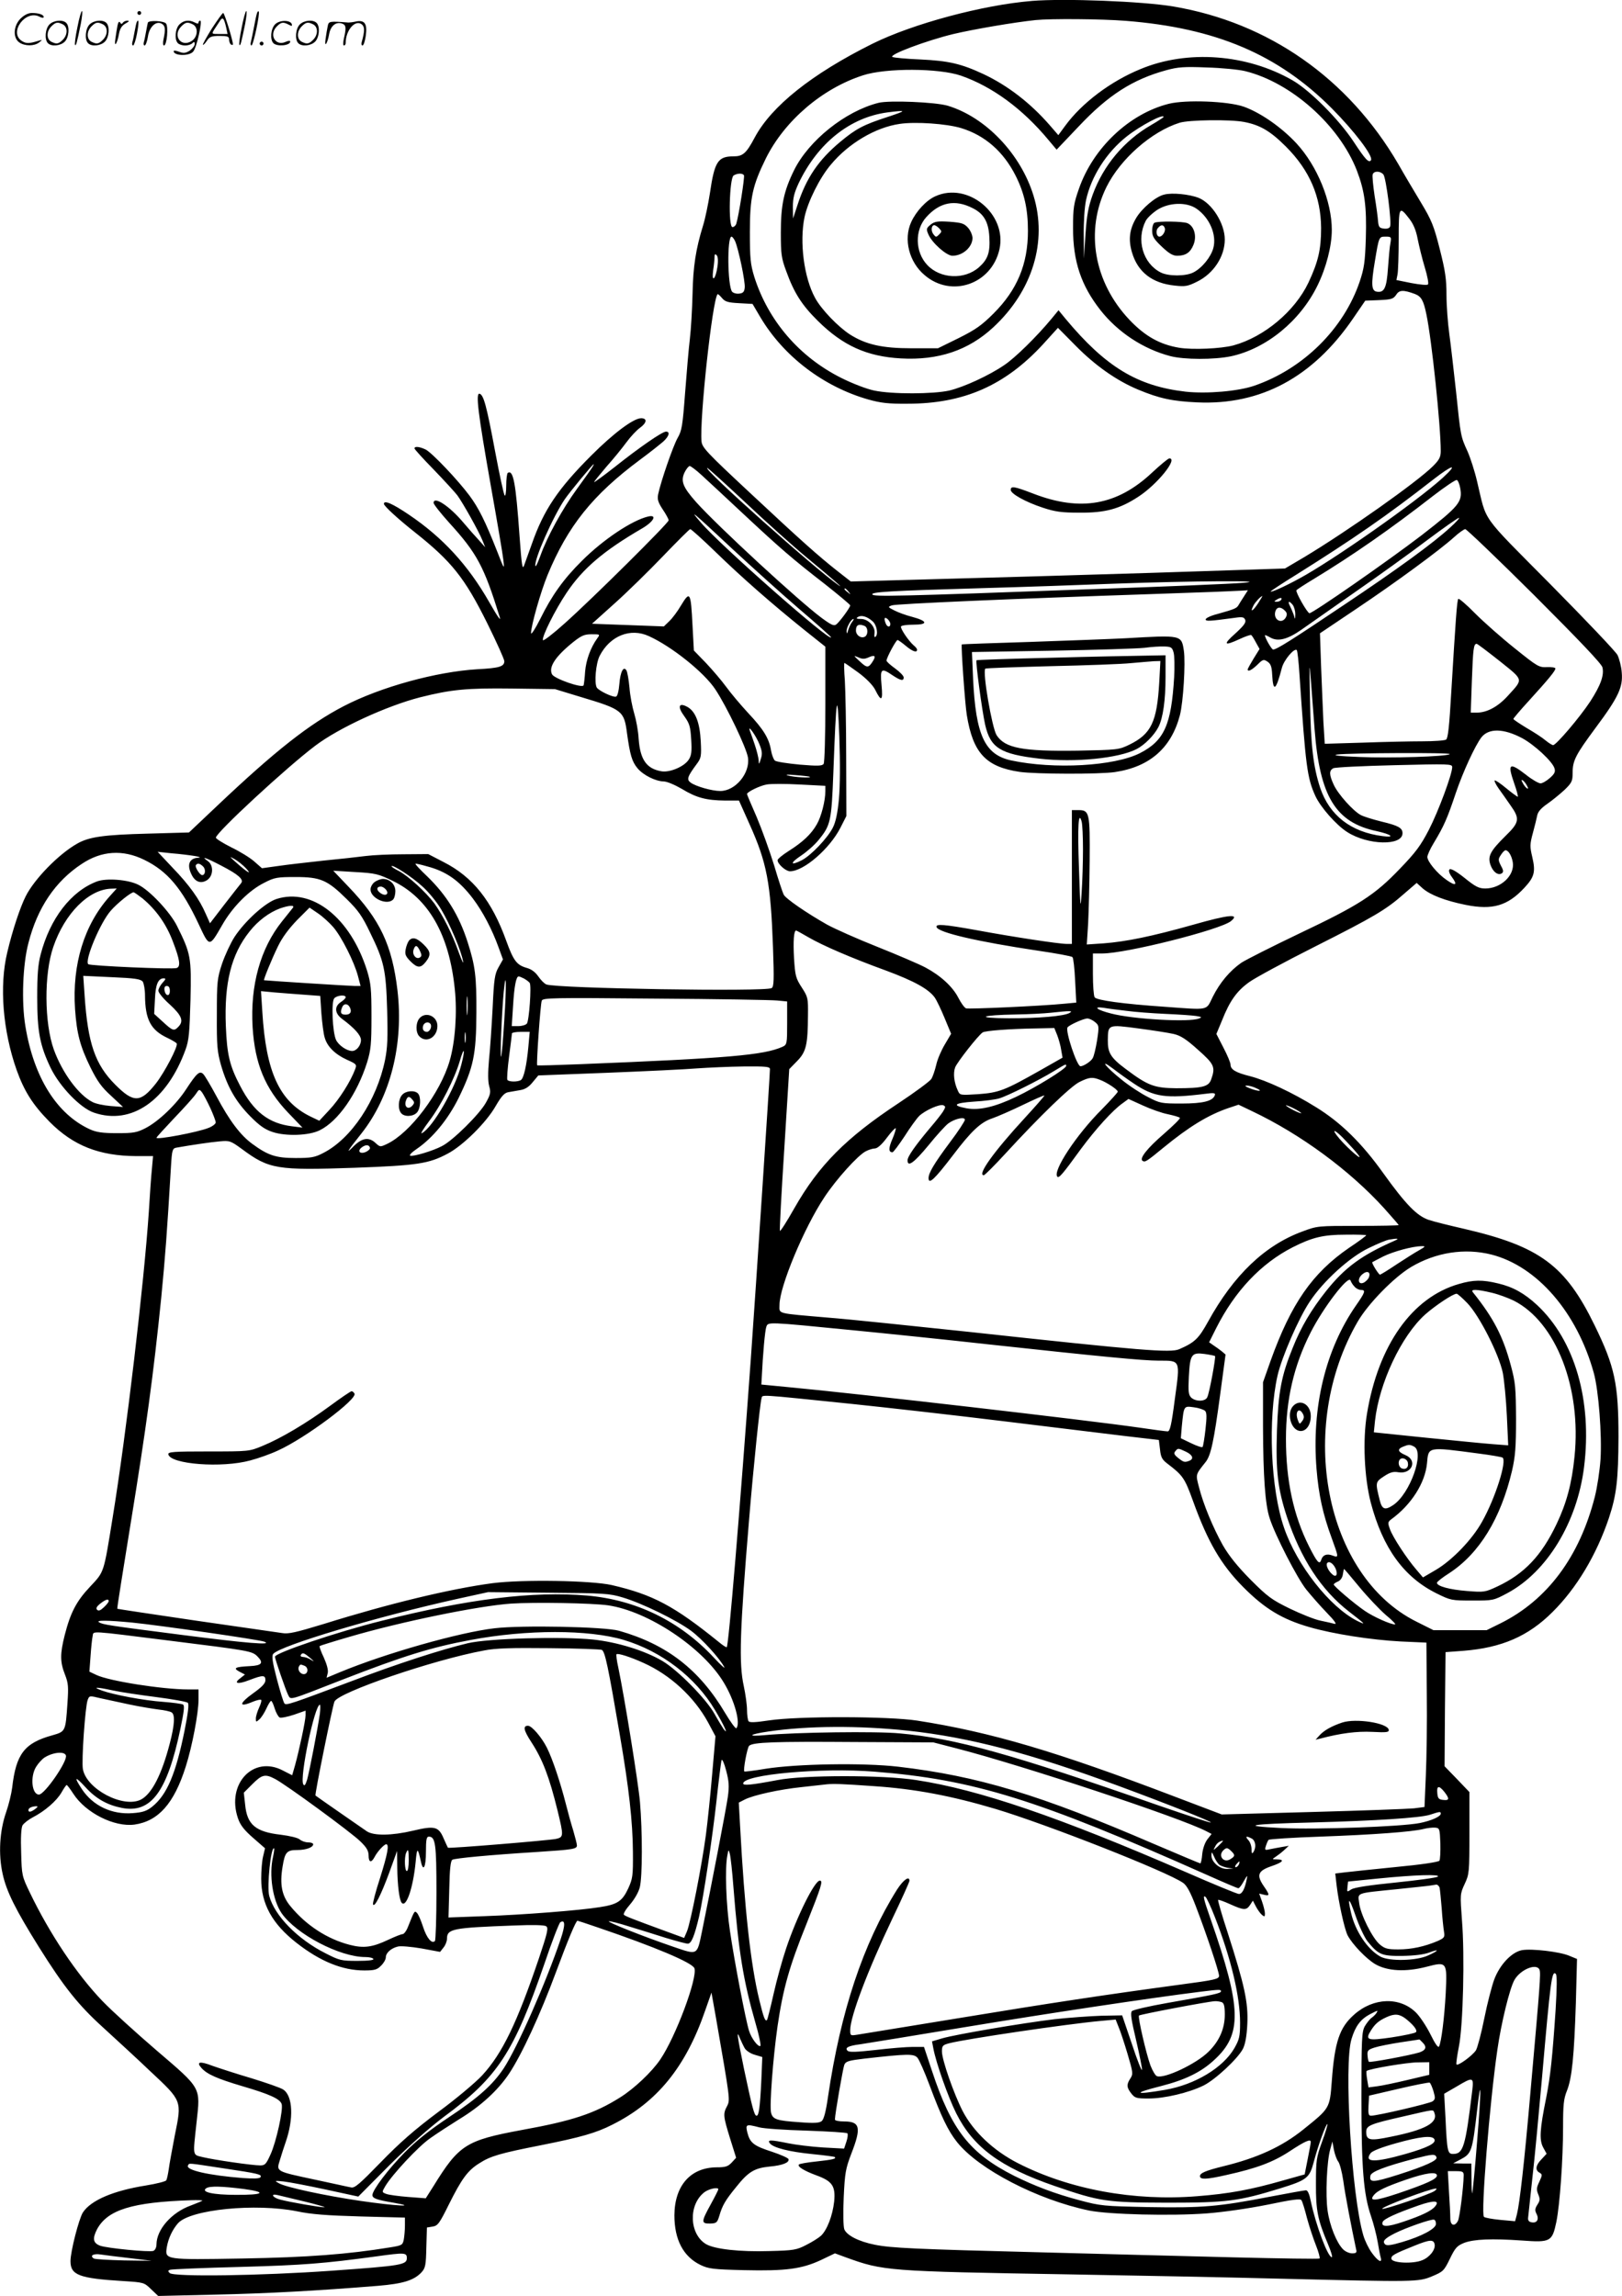 <svg version="1.0" xmlns="http://www.w3.org/2000/svg"
  viewBox="0 0 848.719 1201.11"
 preserveAspectRatio="xMidYMid meet">
<g transform="translate(-0.126,1200.797) scale(0.1,-0.1)"
fill="#000000" stroke="none">
<path d="M5400 12003 c-256 -21 -622 -119 -834 -224 -317 -158 -528 -326 -616
-491 -44 -83 -62 -98 -111 -98 -81 0 -99 -27 -123 -192 -9 -58 -25 -135 -36
-170 -38 -123 -52 -213 -55 -358 -2 -80 -8 -185 -14 -235 -6 -49 -17 -177 -25
-283 -13 -172 -17 -197 -39 -235 -23 -40 -87 -224 -102 -295 -5 -26 -1 -41 24
-79 17 -25 31 -51 31 -57 0 -14 -398 -409 -545 -540 -60 -54 -111 -93 -113
-87 -6 18 63 157 124 248 85 127 193 219 394 336 62 36 82 74 33 63 -85 -20
-236 -121 -347 -232 -96 -95 -158 -182 -218 -304 -26 -52 -48 -85 -48 -74 0
39 50 215 86 303 106 257 237 420 483 603 53 39 108 83 124 97 29 27 36 51 13
51 -20 0 -141 -84 -268 -185 -60 -47 -108 -82 -108 -79 0 3 29 39 64 80 36 40
83 98 105 128 22 30 54 64 71 76 36 26 39 50 6 50 -40 0 -145 -79 -261 -195
-174 -174 -249 -285 -311 -463 -19 -53 -37 -103 -40 -111 -9 -27 -13 -3 -24
149 -20 285 -33 352 -62 334 -4 -3 -8 -33 -8 -67 0 -34 -4 -57 -8 -51 -5 5
-27 108 -50 230 -45 241 -60 295 -81 302 -22 7 -9 -99 58 -479 33 -185 63
-361 66 -390 6 -53 5 -52 -33 46 -62 157 -96 225 -144 290 -61 82 -195 223
-229 241 -31 15 -59 19 -59 6 0 -4 45 -54 100 -110 54 -56 110 -117 124 -135
28 -38 112 -187 132 -237 l14 -35 -32 36 c-18 19 -55 61 -82 93 -73 87 -156
141 -156 103 0 -7 36 -53 81 -103 146 -160 183 -230 264 -491 10 -30 -7 -7
-55 77 -110 192 -242 336 -420 456 -86 58 -130 77 -130 56 0 -11 74 -79 160
-147 193 -153 262 -238 381 -478 49 -99 89 -188 89 -198 0 -28 -26 -36 -140
-42 -217 -13 -507 -93 -700 -193 -181 -94 -359 -234 -663 -522 l-147 -139
-213 -6 c-234 -6 -311 -17 -373 -53 -97 -55 -223 -185 -268 -274 -29 -57 -70
-180 -97 -295 -42 -175 -23 -410 49 -614 40 -112 85 -183 173 -272 124 -125
260 -178 453 -179 l88 0 -6 -67 c-4 -38 -11 -138 -16 -223 -25 -372 -117
-1158 -190 -1605 -47 -290 -43 -278 -117 -357 -72 -76 -103 -136 -133 -253
-25 -99 -25 -141 1 -207 18 -46 19 -64 13 -152 -10 -147 -10 -146 -79 -166
-146 -40 -190 -98 -210 -273 -4 -32 -18 -90 -32 -130 -34 -98 -41 -219 -18
-322 20 -92 67 -186 190 -383 131 -209 206 -303 335 -420 63 -58 175 -160 247
-229 168 -157 166 -153 129 -335 -14 -73 -29 -154 -32 -179 -4 -26 -9 -51 -13
-57 -3 -6 -51 -18 -106 -27 -170 -27 -288 -77 -330 -141 -21 -33 -65 -204 -65
-255 0 -73 46 -90 275 -104 109 -7 110 -7 147 -43 l37 -35 298 7 c273 6 531
20 852 46 132 11 189 29 228 71 20 22 23 37 25 129 l3 105 30 5 c27 4 36 17
85 116 67 134 98 177 159 215 59 38 107 52 325 95 206 41 287 64 371 107 234
117 384 301 486 597 l33 94 23 -129 c75 -432 75 -432 59 -464 -22 -41 -21 -52
15 -169 l32 -102 -23 -25 c-20 -21 -33 -25 -79 -25 -136 -1 -220 -95 -221
-251 0 -127 46 -216 137 -260 42 -20 65 -23 227 -27 219 -5 302 6 403 53 l73
35 57 -21 c196 -71 215 -73 1163 -89 355 -6 861 -16 1125 -23 694 -17 708 -17
780 13 57 24 62 28 93 92 28 58 38 68 75 83 51 19 143 23 302 12 150 -11 158
-6 180 98 18 90 35 323 35 497 0 114 3 146 20 188 27 67 38 185 47 462 l6 228
-39 16 c-50 22 -198 39 -249 30 -54 -10 -116 -76 -145 -153 -12 -32 -36 -123
-52 -203 -16 -80 -36 -155 -44 -168 -19 -29 -98 -86 -102 -73 -2 5 4 47 13 93
22 109 31 478 16 660 -10 136 -10 138 14 190 24 51 25 61 25 267 l0 214 -65
68 -65 67 2 299 3 298 94 7 c200 16 339 76 466 203 126 125 230 299 295 492
40 121 49 200 50 423 0 278 -19 368 -125 585 -153 314 -287 413 -685 505 -74
17 -156 37 -182 46 -62 20 -122 82 -239 245 -112 157 -222 265 -352 345 -122
76 -259 140 -345 162 -76 19 -102 35 -102 61 0 9 -16 48 -37 88 l-37 72 30 72
c40 101 77 153 143 200 31 22 184 105 341 184 311 157 373 193 469 278 l65 56
32 -29 c40 -34 116 -64 225 -86 140 -28 219 -5 307 90 52 56 59 83 41 160 -13
55 -13 67 3 126 10 36 20 78 23 93 4 19 21 38 53 60 26 18 66 51 90 73 38 37
42 46 42 88 0 65 15 94 120 236 120 161 144 213 137 290 -2 31 -13 72 -22 91
-10 19 -168 185 -351 370 -373 377 -331 319 -384 539 -12 52 -35 123 -50 157
-36 78 -36 81 -60 313 -12 107 -27 242 -35 299 -8 58 -15 150 -15 205 0 83 -6
126 -35 240 -31 123 -43 152 -99 245 -35 58 -89 149 -119 202 -261 447 -678
739 -1177 823 -160 27 -568 43 -740 29z m491 -104 c472 -37 798 -176 1079
-458 118 -119 218 -250 205 -271 -11 -17 -30 4 -93 100 -76 114 -227 266 -318
318 -238 137 -549 161 -794 59 -157 -64 -308 -178 -395 -297 l-36 -49 -45 52
c-101 116 -219 207 -346 267 -118 55 -183 70 -333 77 -71 3 -136 9 -144 13
-21 11 175 85 319 120 106 25 316 61 430 73 80 8 345 6 471 -4z m625 -263
c241 -59 493 -283 585 -520 41 -107 52 -188 47 -355 -4 -125 -9 -157 -32 -226
-84 -248 -296 -457 -552 -545 -84 -29 -248 -43 -359 -31 -252 29 -418 129
-628 381 l-37 45 -37 -45 c-78 -94 -190 -204 -247 -242 -79 -54 -209 -114
-287 -133 -84 -19 -301 -20 -394 0 -39 8 -114 37 -170 65 -221 110 -384 300
-457 530 -20 66 -23 95 -23 235 0 180 14 242 83 383 98 198 295 367 509 436
120 39 397 38 513 -2 163 -57 321 -172 458 -337 l42 -50 115 121 c155 165 284
247 460 295 59 16 92 19 210 14 77 -2 168 -11 201 -19z m724 -541 c14 -17 44
-250 35 -272 -3 -9 -16 -13 -32 -11 -24 3 -28 8 -31 38 -1 19 -9 79 -18 133
-8 54 -13 105 -10 113 7 19 40 18 56 -1z m-3346 -4 c5 -8 -27 -211 -40 -253
-3 -10 -12 -18 -20 -18 -23 0 -16 256 6 270 19 12 47 13 54 1z m3482 -228 c21
-27 35 -61 43 -104 7 -35 23 -102 37 -148 14 -46 22 -87 17 -91 -4 -5 -43 -1
-86 7 l-79 16 6 30 c3 16 6 99 6 184 0 171 2 176 56 106z m-3529 -115 c18 -39
55 -216 51 -245 -2 -22 -9 -29 -29 -31 -14 -2 -31 3 -37 10 -24 30 -27 288 -3
288 4 0 12 -10 18 -22z m3430 -10 c-4 -18 -9 -77 -13 -131 -7 -105 -19 -131
-58 -125 -29 4 -31 38 -11 157 22 132 21 131 57 131 29 0 30 -2 25 -32z
m-3522 -127 c-4 -28 -12 -54 -18 -58 -7 -4 -8 9 -4 42 4 26 7 57 7 68 0 15 3
18 11 10 7 -7 9 -29 4 -62z m3650 -141 c33 -13 45 -33 60 -107 28 -133 75
-582 75 -715 0 -31 -8 -46 -40 -78 -84 -84 -447 -340 -675 -477 l-100 -59
-705 -23 c-388 -12 -899 -27 -1136 -33 l-431 -12 -69 54 c-99 78 -187 156
-463 414 -223 208 -246 233 -249 265 -11 115 57 742 84 770 2 2 12 -7 23 -20
16 -19 30 -24 89 -27 l71 -4 40 -68 c122 -206 331 -365 566 -432 65 -18 104
-23 205 -22 294 0 510 95 709 311 l78 86 94 -95 c103 -104 213 -181 325 -228
113 -47 180 -61 310 -67 332 -15 604 131 814 437 l65 95 73 3 c64 3 74 6 89
28 16 26 38 26 98 4z m-4305 -907 c-6 -10 -42 -61 -80 -113 -75 -103 -155
-248 -191 -349 -13 -35 -24 -60 -26 -54 -10 28 92 259 154 350 27 39 145 182
151 183 1 0 -2 -8 -8 -17z m573 -41 c29 -26 124 -115 212 -197 198 -185 265
-243 433 -373 72 -57 132 -107 132 -111 0 -11 -53 -83 -72 -99 -13 -10 -25 -5
-77 33 -120 89 -542 478 -657 606 -70 79 -82 110 -61 155 9 19 22 34 27 34 6
0 35 -22 63 -48z m3877 -14 c-139 -126 -575 -432 -751 -527 -79 -43 -149 -74
-149 -67 0 2 60 42 133 87 300 188 478 311 716 497 104 81 136 88 51 10z
m-3648 -129 c106 -100 253 -232 327 -293 133 -110 191 -161 161 -140 -123 85
-714 612 -688 614 4 0 94 -82 200 -181z m3740 75 c13 -71 -6 -94 -202 -246
-175 -134 -569 -408 -587 -408 -11 1 -74 111 -68 120 2 4 44 31 92 60 204 124
401 261 622 433 62 48 119 86 125 84 6 -2 14 -21 18 -43z m-3805 -321 c96 -89
250 -228 343 -308 94 -80 170 -148 170 -151 0 -29 -583 484 -682 601 -65 75
-47 60 169 -142z m3753 116 c-89 -82 -277 -219 -560 -408 -271 -182 -349 -231
-367 -231 -8 0 -43 61 -43 75 0 2 13 -3 28 -12 40 -23 90 -10 162 40 33 23
158 111 278 195 121 84 291 206 378 272 88 66 164 119 169 119 6 0 -15 -23
-45 -50z m-3842 -131 c136 -132 291 -268 464 -407 l108 -86 0 -300 c0 -165 -4
-306 -9 -313 -7 -11 -30 -12 -125 -4 -64 6 -123 15 -130 21 -7 6 -16 30 -20
52 -10 63 -39 111 -119 196 -40 43 -92 105 -116 138 -24 33 -72 89 -106 125
l-63 65 -7 129 c-9 180 -13 185 -62 104 -17 -29 -44 -65 -60 -80 l-28 -27
-188 7 -188 7 119 107 c65 58 179 170 253 247 74 77 138 141 142 141 5 0 66
-55 135 -122z m4282 -225 c239 -239 351 -357 356 -376 10 -41 -9 -94 -64 -179
-54 -82 -178 -228 -194 -228 -5 0 -23 11 -40 25 -16 14 -61 43 -99 65 -38 23
-69 44 -69 47 0 3 37 47 83 97 102 112 137 155 137 167 0 5 -20 8 -44 7 -42
-2 -50 3 -167 97 -68 54 -162 137 -208 183 -45 46 -86 81 -89 77 -7 -6 -14
-109 -37 -489 -10 -175 -17 -241 -27 -247 -7 -5 -62 -9 -123 -9 -60 0 -201 -3
-311 -7 l-201 -6 -7 114 c-3 63 -8 193 -12 289 l-6 175 192 129 c206 138 436
307 510 374 25 23 51 41 58 42 7 0 170 -156 362 -347z m-1525 66 c-55 -5 -410
-20 -790 -33 -1028 -38 -1141 -40 -1149 -28 -8 13 86 19 569 33 215 6 534 17
710 24 381 14 822 17 660 4z m-2064 -46 c13 -16 12 -17 -3 -4 -10 7 -18 15
-18 17 0 8 8 3 21 -13z m2072 -21 c-10 -15 -23 -36 -29 -46 -11 -20 -16 -23
-116 -51 -32 -8 -58 -21 -58 -27 0 -11 18 -10 152 8 40 6 49 4 55 -11 5 -14
-8 -31 -53 -72 -65 -58 -58 -66 24 -28 30 14 57 23 60 21 4 -2 15 -20 25 -39
l19 -34 -31 -50 c-17 -28 -31 -53 -31 -57 0 -14 21 -4 51 25 28 28 33 29 52
16 17 -11 23 -26 25 -68 5 -95 20 -84 51 36 11 41 65 105 78 92 3 -4 10 -62
14 -130 32 -476 40 -539 83 -633 27 -59 110 -153 167 -189 108 -69 289 -73
289 -6 0 28 -22 40 -110 61 -44 11 -93 26 -108 34 -40 21 -120 110 -142 159
-24 52 -25 74 -2 86 9 5 153 12 320 16 284 7 302 7 302 -10 0 -37 -72 -231
-122 -328 -43 -83 -69 -118 -152 -204 -132 -138 -213 -190 -527 -339 -142 -68
-279 -137 -303 -153 -60 -42 -112 -104 -149 -178 -36 -73 -15 -69 -249 -52
-220 15 -359 34 -369 50 -5 8 -9 62 -9 122 l0 107 49 0 c126 0 616 124 673
169 49 40 -9 35 -195 -18 -220 -62 -353 -89 -470 -98 l-89 -6 7 109 c3 60 7
208 8 329 2 250 -1 265 -58 265 l-35 0 0 -350 0 -350 -27 0 c-41 0 -283 37
-467 71 -177 32 -220 35 -214 17 10 -29 215 -76 528 -123 96 -14 178 -29 183
-34 5 -5 11 -60 14 -123 l6 -115 -64 -6 c-121 -12 -499 -29 -513 -24 -9 4 -26
28 -40 55 -30 59 -94 117 -173 159 -32 17 -144 65 -249 107 -106 42 -225 95
-265 117 -106 60 -217 136 -227 157 -5 9 -28 78 -50 153 -23 74 -64 188 -91
252 -28 64 -51 118 -51 121 0 11 68 44 103 50 21 4 98 4 172 0 l135 -7 0 -28
c0 -50 -21 -133 -45 -174 -29 -51 -74 -93 -147 -139 -32 -20 -58 -42 -58 -48
0 -20 43 -58 65 -58 72 0 208 118 264 228 l31 61 -1 308 c0 169 -4 350 -7 401
-4 50 -5 92 -2 92 3 -1 35 -23 72 -50 42 -31 75 -65 88 -89 33 -67 42 -61 34
23 -8 87 -2 92 58 51 42 -28 58 -31 58 -11 0 8 -20 29 -45 47 -25 18 -45 36
-45 41 0 15 50 108 58 108 4 -1 23 -14 42 -30 34 -29 60 -39 60 -21 0 5 -8 15
-17 22 -27 23 -73 91 -67 100 3 5 32 9 65 9 78 0 75 19 -7 41 -32 8 -75 24
-94 34 -33 17 -34 18 -12 26 21 8 637 35 1357 59 300 10 393 14 473 18 l33 2
-18 -28z m70 -42 c-28 -42 -43 -48 -22 -8 10 18 36 46 46 48 1 0 -10 -18 -24
-40z m122 20 c-3 -5 -14 -10 -23 -10 -15 0 -15 2 -2 10 20 13 33 13 25 0z m61
-27 c7 -10 13 -31 13 -48 -1 -30 -1 -30 -8 -4 -5 14 -14 35 -20 47 -14 26 -4
29 15 5z m-42 -29 c12 -12 13 -20 6 -35 -22 -40 -69 -12 -55 32 8 23 28 24 49
3z m-2156 -57 c22 -20 30 -71 13 -81 -4 -3 -6 5 -4 17 7 35 -32 77 -70 77 -24
0 -28 3 -17 10 19 12 49 3 78 -23z m92 -13 c0 -19 -16 -18 -24 2 -11 27 -7 37
9 24 8 -7 15 -19 15 -26z m-199 12 c-7 -8 -16 -27 -21 -43 -6 -21 -8 -23 -9
-8 -1 20 24 65 36 65 3 0 0 -6 -6 -14z m63 -22 c21 -8 21 -50 0 -58 -20 -8
-44 10 -44 34 0 28 14 36 44 24z m-1127 -54 c119 -54 288 -189 347 -278 60
-90 163 -306 171 -357 12 -81 -65 -175 -145 -175 -43 0 -128 24 -155 44 -22
16 -17 31 31 96 24 32 26 41 22 120 -5 97 -27 156 -70 180 -46 25 -53 1 -16
-49 27 -38 32 -53 36 -122 4 -63 1 -84 -13 -105 -23 -36 -98 -68 -142 -61 -78
13 -112 60 -120 170 -2 40 -13 99 -23 132 -10 33 -22 94 -25 136 -4 42 -11 82
-16 90 -15 25 -32 -7 -37 -72 -3 -36 -10 -63 -17 -65 -15 -6 -90 30 -101 47
-14 24 -5 127 15 166 54 105 161 148 258 103z m-271 -12 c-34 -47 -58 -113
-63 -172 -2 -33 -6 -66 -8 -73 -6 -17 -152 34 -165 57 -20 38 18 95 113 171
41 32 56 39 94 39 45 0 45 0 29 -22z m4722 -118 c127 -102 125 -92 45 -180
-52 -58 -109 -89 -162 -90 l-34 0 6 170 c6 163 9 190 25 190 4 0 58 -41 120
-90z m-3302 19 c34 15 41 8 20 -24 -21 -32 -29 -32 -68 5 -32 30 -32 30 -5 19
21 -10 33 -9 53 0z m2334 -377 c27 -351 110 -487 325 -532 77 -17 99 -35 31
-26 -166 21 -278 108 -327 253 -36 110 -49 219 -53 458 -4 192 -3 210 4 110 5
-66 14 -184 20 -263z m-3837 169 c214 -64 224 -72 239 -188 16 -115 26 -149
55 -184 31 -37 95 -68 137 -69 17 0 59 -18 95 -39 77 -47 129 -60 227 -61 l72
0 55 -123 c91 -202 111 -307 123 -645 6 -170 5 -205 -7 -213 -32 -20 -1121 -2
-1179 19 -10 4 -29 23 -42 42 -16 23 -36 38 -62 45 -51 15 -68 37 -106 142
-75 208 -174 333 -327 411 l-81 42 -129 -1 c-70 0 -159 -4 -198 -9 -38 -5
-137 -16 -220 -24 -82 -9 -189 -21 -236 -28 l-87 -12 -41 36 c-23 20 -77 53
-121 74 -43 22 -79 44 -79 50 -2 24 371 369 520 481 123 93 373 208 548 253
163 41 244 49 481 46 l225 -3 138 -42z m1348 -533 c-7 -74 -17 -121 -32 -150
-28 -55 -114 -145 -162 -170 -61 -31 -64 -16 -4 24 30 20 71 56 91 81 64 78
68 98 78 357 15 407 21 440 31 185 5 -139 4 -259 -2 -327z m-415 284 c13 -33
15 -49 6 -75 -9 -30 -10 -30 -11 -6 -1 14 -10 50 -20 80 -10 30 -22 63 -26 74
-14 39 34 -28 51 -73z m3989 35 c65 -35 159 -122 170 -158 6 -18 1 -29 -24
-51 -17 -15 -39 -28 -49 -28 -10 0 -45 20 -76 45 -87 67 -98 60 -62 -44 14
-39 22 -71 19 -71 -3 0 -31 20 -61 45 -30 25 -57 43 -60 40 -3 -2 7 -22 21
-42 15 -21 43 -60 62 -88 50 -70 47 -89 -26 -160 -80 -79 -94 -106 -79 -151
13 -37 39 -57 59 -45 10 7 10 15 -4 40 -15 30 -15 35 0 57 8 13 19 24 24 24
15 0 32 -28 38 -63 11 -68 -62 -137 -144 -137 -33 0 -51 9 -108 55 -45 36 -73
51 -79 45 -6 -6 -2 -21 13 -41 31 -42 19 -48 -29 -14 -48 33 -100 96 -100 120
0 10 15 43 34 74 53 88 70 127 115 261 38 112 101 248 134 291 38 48 115 47
212 -4z m-378 -84 c-13 -13 -312 -22 -472 -15 -109 4 -146 9 -115 13 62 8 595
11 587 2z m-3348 -119 c8 -7 -84 -2 -114 7 -19 5 -4 6 40 2 39 -3 72 -7 74 -9z
m3752 -46 c8 -15 8 -18 0 -14 -6 4 -16 16 -22 28 -8 15 -8 18 0 14 6 -4 16
-16 22 -28z m-2323 -333 c0 -66 -3 -167 -7 -225 -6 -97 -7 -88 -14 125 -8 220
-3 306 14 245 4 -14 7 -79 7 -145z m-4912 -55 c121 -59 197 -149 285 -337 57
-122 55 -122 123 -4 54 95 141 182 220 221 54 28 68 30 164 30 130 0 166 -15
268 -116 60 -59 81 -89 122 -175 73 -149 83 -194 89 -405 4 -144 2 -196 -11
-261 -43 -211 -176 -412 -324 -487 -44 -23 -64 -26 -144 -26 -104 0 -145 14
-228 75 -61 45 -118 120 -186 248 -30 56 -61 108 -69 116 -19 19 -34 6 -89
-78 -53 -82 -146 -170 -214 -205 -45 -23 -63 -26 -149 -26 -75 0 -108 5 -141
20 -173 79 -294 271 -338 540 -21 125 -14 322 16 435 47 184 140 322 278 413
104 70 216 77 328 22z m264 20 c25 -4 34 -8 20 -9 -49 -2 -63 -37 -35 -91 19
-37 49 -46 80 -26 33 22 35 78 3 100 -40 28 -8 17 72 -25 89 -46 118 -72 103
-91 -6 -7 -45 -57 -87 -111 l-76 -99 -22 49 c-33 77 -87 152 -173 241 l-79 84
74 -8 c41 -3 95 -10 120 -14z m268 -64 c35 -38 7 -22 -49 28 -38 34 -40 36
-11 20 18 -10 45 -32 60 -48z m-224 9 c15 -15 12 -45 -5 -45 -12 0 -39 42 -33
52 8 12 21 10 38 -7z m1171 1 c101 -26 170 -75 241 -169 52 -69 100 -161 134
-255 l23 -63 -23 -41 c-20 -35 -24 -61 -31 -212 -5 -94 -13 -216 -19 -272 -6
-67 -6 -113 1 -138 9 -32 7 -43 -17 -86 -32 -59 -174 -200 -231 -228 -47 -25
-149 -55 -165 -50 -7 3 8 18 33 35 85 58 164 155 219 265 79 162 93 228 94
448 1 190 -6 245 -46 370 -45 140 -110 245 -211 343 -39 37 -67 67 -61 67 5 0
32 -6 59 -14z m-25 -104 c33 -29 78 -84 100 -122 45 -75 105 -217 114 -270 4
-19 -6 1 -22 45 -34 97 -83 194 -128 257 -45 60 -136 143 -185 169 -22 11 -39
22 -39 25 0 14 107 -55 160 -104z m-154 28 c188 -91 296 -281 325 -567 13
-123 2 -276 -27 -375 -49 -168 -207 -377 -327 -434 -36 -17 -37 -17 -60 4 -35
33 -70 28 -114 -15 -46 -47 -36 -29 39 65 152 192 222 467 189 749 -28 236
-91 370 -256 542 l-80 84 115 -7 c107 -6 121 -10 196 -46z m2175 -295 c76 -44
224 -108 408 -175 145 -54 220 -95 253 -140 10 -14 33 -62 52 -108 l34 -82
-33 -56 c-18 -30 -39 -78 -45 -107 -7 -29 -18 -62 -26 -74 -8 -12 -85 -69
-171 -126 -276 -182 -418 -326 -545 -549 -40 -71 -74 -124 -76 -119 -2 6 8
198 23 428 l26 418 41 42 c48 49 56 85 57 241 1 89 0 94 -33 145 -31 48 -34
60 -40 152 -5 91 -1 145 11 145 3 0 31 -16 64 -35z m-1488 -216 c12 -7 26 -17
30 -23 10 -15 -3 -198 -15 -213 -6 -7 -26 -13 -45 -13 l-34 0 7 108 c6 101 16
152 29 152 4 0 16 -5 28 -11z m-103 -217 c-6 -103 -14 -189 -17 -192 -6 -5 4
235 14 340 13 130 15 34 3 -148z m-193 36 c-2 -24 -4 -7 -4 37 0 44 2 63 4 43
2 -21 2 -57 0 -80z m1621 66 l52 -5 0 -113 c0 -109 -1 -113 -24 -124 -98 -44
-286 -60 -1056 -91 -124 -5 -226 -8 -228 -6 -5 5 17 321 24 338 6 15 52 16
593 11 322 -2 610 -7 639 -10z m1827 -54 c44 -6 136 -13 205 -16 69 -3 141 -8
160 -11 30 -5 32 -7 15 -13 -50 -21 -347 -4 -460 26 -73 18 -98 38 -40 30 22
-4 76 -11 120 -16z m-297 -11 c-30 -17 -159 -28 -318 -28 -181 1 -149 17 40
20 63 1 144 5 180 9 103 11 118 11 98 -1z m132 -47 c22 -18 23 -21 12 -95 -7
-43 -17 -86 -24 -96 -10 -17 -48 -41 -63 -41 -19 0 -80 184 -68 203 7 12 84
47 104 47 9 0 27 -8 39 -18z m412 -63 c36 -8 66 -27 127 -82 86 -76 93 -91 70
-155 -13 -39 -45 -47 -184 -47 -113 1 -148 14 -261 99 -81 60 -97 86 -96 153
1 82 0 82 159 61 76 -10 159 -23 185 -29z m-609 -6 c8 -21 18 -56 21 -78 l7
-40 -118 -67 c-184 -104 -214 -116 -323 -124 -96 -6 -96 -6 -107 19 -20 42
-25 91 -14 121 11 28 121 168 144 183 13 9 143 19 283 21 l92 2 15 -37z
m-3096 -35 c-2 -13 -4 -3 -4 22 0 25 2 35 4 23 2 -13 2 -33 0 -45z m329 -25
c-9 -99 -24 -165 -39 -175 -17 -11 -65 -10 -71 1 -3 5 1 60 9 122 8 62 15 116
15 121 0 4 21 8 46 8 l47 0 -7 -77z m-351 -95 c-30 -121 -149 -328 -206 -358
-10 -6 7 22 37 62 63 83 134 223 161 315 23 80 30 65 8 -19z m3520 -99 c105
-70 165 -79 374 -53 44 6 53 4 49 -7 -10 -31 -61 -44 -174 -44 -105 0 -113 1
-176 34 -36 18 -99 59 -138 91 -82 65 -122 116 -44 57 27 -21 76 -56 109 -78z
m-355 93 c0 -15 -157 -112 -262 -162 -111 -53 -193 -72 -259 -60 -80 15 -65
28 38 35 54 3 114 11 133 17 44 13 206 94 285 142 66 40 65 39 65 28z m-1550
-17 c0 -35 -73 -1134 -100 -1515 -57 -789 -116 -1500 -126 -1509 -2 -2 -20 9
-39 25 -236 191 -347 250 -563 300 -106 24 -466 30 -622 10 -221 -29 -547
-108 -883 -213 -148 -45 -186 -54 -220 -48 -23 3 -226 33 -451 65 -225 33
-410 61 -411 62 -2 2 31 206 71 453 78 478 119 778 159 1175 21 217 30 334 51
688 5 84 8 92 27 96 79 14 180 29 227 33 53 5 58 3 117 -40 143 -106 183 -112
591 -98 326 12 387 21 486 74 80 42 203 164 251 249 29 50 45 68 64 72 14 3
43 7 63 11 26 4 46 16 66 41 l30 36 363 14 c200 8 411 18 469 23 58 4 167 9
243 10 116 1 137 -1 137 -14z m1727 -56 c35 -13 93 -51 93 -62 0 -4 -37 -45
-82 -91 -134 -133 -261 -326 -234 -354 9 -8 28 14 123 145 77 104 167 204 219
240 l30 22 75 -34 c41 -19 100 -40 132 -46 32 -7 60 -15 62 -19 3 -4 -35 -41
-83 -83 -88 -76 -131 -130 -112 -142 13 -8 20 -4 110 70 133 109 233 170 338
206 l54 18 71 -34 c255 -121 511 -310 690 -507 42 -47 77 -87 77 -89 0 -2 -96
-4 -212 -4 -210 0 -214 0 -291 -29 -197 -72 -360 -228 -494 -471 -50 -90 -69
-109 -151 -145 -46 -20 -195 -8 -1096 90 -303 32 -636 67 -741 75 -277 24
-255 18 -255 67 0 95 129 404 235 563 62 94 175 219 216 240 15 8 37 15 48 15
13 0 36 20 62 55 23 31 44 53 47 51 2 -3 -5 -28 -17 -56 -21 -48 -21 -70 0
-70 5 0 33 38 63 83 29 46 64 94 77 107 32 30 106 63 126 56 13 -6 13 -9 -2
-34 -10 -15 -39 -52 -65 -82 -79 -94 -120 -152 -120 -172 0 -38 34 -13 110 79
41 51 87 101 102 113 33 25 88 38 88 20 0 -7 -35 -61 -79 -119 -82 -110 -111
-159 -111 -186 0 -36 31 -7 128 120 94 124 144 172 204 192 29 10 102 42 162
71 60 29 110 51 112 49 2 -1 -44 -54 -102 -117 -164 -178 -251 -300 -215 -300
5 0 56 51 113 113 179 195 341 352 388 375 51 25 67 27 107 11z m818 -44 c39
-17 11 -18 -35 0 -23 9 -28 14 -15 14 11 0 34 -6 50 -14z m-5474 -102 c16 -35
29 -69 29 -77 0 -7 -17 -21 -39 -29 -55 -22 -271 -63 -271 -51 0 3 42 49 94
104 52 54 102 110 112 125 17 26 18 26 32 9 8 -11 27 -47 43 -81z m5709 -28
c0 -3 -18 4 -40 15 -22 11 -40 23 -40 25 0 3 18 -4 40 -15 22 -11 40 -23 40
-25z m235 -147 c23 -24 50 -54 60 -67 40 -50 -49 26 -95 80 -51 60 -23 50 35
-13z m-5108 -34 c2 -6 -8 -16 -21 -22 -32 -14 -48 5 -20 25 20 14 36 13 41 -3z
m5213 -458 c0 -3 -40 -33 -90 -66 -192 -132 -303 -292 -410 -590 l-40 -113 0
-231 c1 -261 11 -409 35 -481 29 -90 144 -313 191 -372 26 -32 74 -87 108
-122 39 -40 54 -61 41 -58 -11 3 -45 11 -75 17 -30 6 -102 35 -160 63 -94 46
-115 61 -205 151 -70 71 -113 125 -145 180 -52 93 -103 216 -125 304 -18 69
-19 64 35 132 27 34 43 108 76 354 l28 208 -20 17 c-11 9 -31 23 -43 31 l-23
16 37 74 c98 194 234 338 400 423 103 52 160 66 278 66 59 1 107 -1 107 -3z
m150 -28 c-174 -76 -262 -141 -360 -264 -77 -97 -132 -189 -175 -298 -59 -145
-75 -230 -82 -431 -7 -213 4 -305 52 -452 73 -220 180 -383 324 -495 89 -69
93 -73 45 -50 -144 72 -317 292 -384 488 -70 202 -85 569 -34 796 22 96 110
299 168 386 71 108 210 234 309 281 45 22 93 42 107 44 45 8 55 6 30 -5z m126
-51 c-22 -12 -75 -46 -118 -74 -43 -29 -82 -53 -86 -53 -7 0 -45 61 -40 65 2
1 27 15 57 30 53 26 152 53 201 54 22 0 21 -2 -14 -22z m379 -22 c239 -61 448
-302 536 -620 25 -91 43 -323 35 -452 -4 -57 -17 -145 -30 -196 -80 -313 -248
-539 -493 -661 l-73 -36 -139 0 -139 0 -90 45 c-478 239 -629 1014 -306 1570
55 94 189 231 279 285 130 77 281 100 420 65z m-641 -119 c-3 -9 -15 -21 -25
-27 -31 -16 -38 19 -9 43 25 21 45 12 34 -16z m-76 -48 c8 -10 23 -18 34 -18
27 0 23 -12 -26 -82 -159 -230 -232 -531 -206 -854 11 -135 33 -237 80 -364
36 -99 37 -102 5 -90 -31 12 -52 4 -60 -21 -9 -29 -21 -16 -64 69 -82 163
-121 345 -121 563 0 205 41 383 129 556 67 132 199 304 209 272 3 -8 11 -22
20 -31z m-2623 -229 c165 -16 485 -49 710 -74 589 -64 808 -85 889 -85 115 0
113 6 85 -198 -18 -140 -26 -172 -38 -172 -9 0 -77 9 -151 20 -272 39 -1455
176 -1840 212 l-135 13 2 35 c6 126 17 248 24 267 10 26 -2 27 454 -18z m1894
-135 c5 -5 -30 -197 -41 -216 -11 -23 -61 -23 -84 -1 -14 14 -16 32 -12 110 6
116 14 127 82 118 28 -4 53 -9 55 -11z m-1904 -250 c182 -19 537 -59 790 -90
253 -31 541 -66 640 -78 l180 -21 6 -49 c4 -41 11 -54 39 -75 80 -61 90 -74
134 -196 77 -213 146 -332 262 -449 112 -113 204 -169 347 -210 124 -36 324
-67 477 -75 l135 -6 2 -265 c2 -146 -1 -339 -5 -430 l-7 -165 -55 -7 c-30 -3
-269 -12 -531 -19 l-475 -13 -245 93 c-616 235 -962 338 -1349 398 -150 23
-621 24 -775 1 -73 -11 -102 -12 -107 -4 -4 6 -8 33 -8 59 0 26 -8 83 -17 125
-26 118 -21 286 28 872 22 268 57 605 65 633 6 20 -27 22 469 -29z m1852 -37
c9 -9 9 -33 2 -96 -5 -46 -12 -87 -15 -92 -2 -5 -29 4 -60 19 l-54 26 5 61
c11 111 10 108 63 101 25 -3 52 -12 59 -19z m-101 -213 c36 -17 44 -38 18 -48
-24 -9 -29 -8 -58 15 -21 17 -24 24 -15 35 14 17 14 17 55 -2z m783 -610 c14
-31 5 -50 -15 -33 -21 17 -36 48 -29 59 9 14 31 1 44 -26z m126 -99 c43 -52
105 -117 137 -145 33 -27 55 -50 49 -50 -24 0 -111 39 -157 70 -56 38 -164
130 -164 139 0 3 10 11 23 16 13 6 23 21 25 38 2 15 5 27 6 27 2 0 38 -43 81
-95z m-3855 -54 c101 -30 281 -118 357 -174 58 -43 149 -143 174 -190 7 -12
-18 10 -55 50 -177 190 -406 302 -663 324 -284 24 -619 -17 -1075 -132 -233
-58 -558 -168 -558 -188 0 -12 57 -177 69 -200 15 -27 -3 -32 281 79 324 126
470 171 675 209 293 55 616 55 800 0 198 -59 376 -196 477 -366 49 -82 73
-136 46 -101 -7 10 -29 46 -48 80 -43 78 -194 231 -273 277 -93 55 -238 99
-363 112 -167 17 -547 6 -654 -19 -139 -33 -371 -108 -610 -199 -311 -117
-340 -127 -350 -117 -5 5 -23 63 -40 128 -23 88 -28 122 -19 132 36 43 543
195 969 289 l155 34 315 -3 c291 -2 321 -4 390 -25z m-2690 -19 c0 -5 -11 -19
-25 -32 -18 -17 -28 -21 -36 -13 -7 7 -2 17 17 32 28 22 44 27 44 13z m2613
-22 c211 -31 497 -222 606 -405 56 -92 89 -214 65 -238 -4 -3 -30 32 -58 79
-135 228 -306 360 -556 431 -74 21 -508 30 -651 13 -183 -21 -570 -131 -807
-229 l-72 -30 6 24 c4 15 -4 45 -20 81 -15 31 -25 59 -22 61 2 2 72 24 155 48
273 80 675 162 846 174 122 8 424 3 508 -9z m-2492 -90 c149 -15 668 -90 693
-100 49 -20 -95 -8 -429 35 -390 50 -414 54 -435 66 -21 12 45 11 171 -1z
m199 -95 c417 -52 430 -54 458 -82 34 -34 24 -48 -39 -51 -78 -4 -90 -10 -55
-29 l29 -15 -24 -19 c-38 -28 -14 -34 47 -10 71 27 84 27 84 -1 0 -16 -18 -35
-60 -65 -80 -57 -82 -80 -5 -47 20 8 40 13 43 9 3 -3 -2 -21 -11 -40 -9 -20
-17 -45 -17 -57 0 -20 1 -20 19 -4 10 9 26 34 36 56 10 22 21 40 25 40 4 0 12
-18 19 -41 7 -22 19 -43 26 -46 8 -3 42 4 75 15 l60 21 0 -25 c0 -27 -33 -181
-55 -261 l-15 -52 -47 24 c-155 83 -298 -68 -237 -248 12 -36 32 -62 79 -103
l63 -55 -10 -42 c-6 -23 -10 -76 -10 -117 0 -132 57 -236 185 -336 124 -97
240 -144 354 -144 55 0 68 4 88 25 14 13 25 33 25 43 0 24 27 48 63 57 15 4
71 -1 124 -10 l97 -18 18 23 c10 12 18 33 18 45 0 53 28 58 350 70 97 4 160 3
169 -4 13 -8 7 -34 -38 -168 -114 -336 -191 -497 -296 -611 -33 -36 -136 -123
-230 -192 -127 -95 -203 -162 -302 -264 -110 -113 -136 -136 -155 -131 -13 2
-96 21 -186 40 -211 45 -205 42 -186 104 8 27 21 67 29 90 44 125 39 245 -12
278 -13 9 -88 35 -166 59 -78 23 -170 53 -204 65 -67 26 -87 21 -57 -12 29
-32 80 -55 215 -95 143 -42 195 -66 204 -93 9 -28 -28 -197 -58 -263 -23 -51
-29 -58 -54 -58 -42 0 -241 29 -299 43 -57 14 -54 0 -34 185 20 183 27 171
-210 374 -107 92 -234 207 -282 257 -135 140 -277 353 -380 567 -42 87 -43 91
-46 210 -3 78 0 129 7 143 7 11 31 30 54 42 62 32 124 85 150 130 12 21 24 39
27 39 3 0 19 -21 35 -46 65 -100 214 -175 320 -161 125 18 207 110 268 303 34
106 67 281 67 350 l0 54 -55 0 c-133 0 -414 44 -480 76 l-36 17 6 81 c3 45 8
92 11 105 6 28 -27 30 404 -24z m2260 -48 c17 -8 33 -84 95 -448 47 -273 67
-451 68 -609 1 -126 -1 -139 -25 -192 -31 -66 -56 -83 -149 -97 -105 -17 -402
-40 -602 -47 l-189 -7 4 147 c2 106 7 149 16 155 14 8 192 25 447 41 184 12
205 15 205 34 0 8 -9 42 -19 77 -11 35 -29 100 -40 144 -28 109 -68 230 -98
290 -27 54 -79 115 -99 115 -28 0 -23 -24 19 -88 57 -88 92 -178 136 -357 32
-132 32 -138 -9 -147 -39 -8 -561 -51 -565 -46 -1 2 -12 24 -23 50 -26 61 -47
66 -160 39 -111 -26 -203 -27 -240 -4 -25 17 -263 182 -270 188 -5 4 88 462
99 491 18 48 517 219 784 268 61 12 143 14 340 12 143 -1 267 -6 275 -9z
m-1525 -43 c21 -18 23 -21 5 -10 -13 9 -33 16 -43 16 -10 0 -15 5 -12 10 9 15
17 12 50 -16z m1743 -25 c141 -63 266 -179 338 -311 l39 -73 -17 -195 c-9
-107 -24 -251 -33 -320 -21 -159 -80 -459 -99 -505 l-15 -35 -93 34 c-180 66
-213 79 -222 87 -5 4 9 28 31 53 24 28 45 64 52 91 14 55 14 292 1 445 -9 103
-81 549 -114 707 -8 34 -11 64 -9 67 7 7 73 -14 141 -45z m-1774 -15 c23 -9
20 -44 -3 -44 -20 0 -35 25 -25 41 6 11 8 11 28 3z m-1003 -129 c40 -9 142
-24 228 -35 85 -11 159 -24 165 -30 7 -7 1 -55 -17 -145 -46 -227 -92 -336
-169 -398 -29 -23 -49 -30 -101 -34 -110 -9 -209 38 -267 125 -44 67 -37 71
20 9 54 -59 113 -92 190 -107 152 -29 236 85 305 413 19 91 23 122 14 128 -7
4 -53 10 -103 14 -101 7 -260 37 -321 59 -53 19 -33 20 56 1z m89 -74 c52 -11
120 -22 150 -26 30 -3 62 -10 69 -15 19 -11 16 -65 -9 -161 -42 -163 -94 -265
-151 -295 -92 -47 -285 54 -304 159 -8 41 12 328 25 362 9 23 9 23 67 9 32 -7
101 -22 153 -33z m995 -48 c-11 -76 -55 -304 -67 -346 -9 -28 -14 -34 -20 -23
-20 35 60 416 87 416 3 0 3 -21 0 -47z m3080 -89 c320 -35 634 -117 1100 -289
249 -92 487 -186 482 -191 -2 -3 -125 38 -273 89 -769 269 -1063 351 -1354
377 -123 12 -546 6 -707 -9 -96 -9 -84 4 19 19 204 30 472 32 733 4z m250 -92
c346 -89 1176 -364 1309 -434 l27 -14 -22 -28 c-13 -17 -24 -48 -27 -77 -2
-27 -7 -49 -10 -49 -3 0 -112 46 -241 101 -603 260 -923 356 -1341 405 -183
21 -530 15 -693 -11 -59 -10 -109 -16 -111 -14 -7 7 15 124 25 134 19 19 133
23 549 20 l415 -2 120 -31z m-4659 -37 c11 -28 -111 -205 -141 -205 -37 0 -47
93 -15 145 11 18 31 40 43 48 43 28 105 35 113 12z m3464 -215 c-8 -59 -90
-485 -136 -708 -26 -125 -21 -122 -150 -78 -161 55 -348 130 -337 133 5 2 53
-10 106 -27 53 -16 140 -43 193 -60 53 -16 105 -30 114 -30 19 0 35 40 59 141
23 100 70 414 91 604 12 110 24 207 27 215 3 8 14 -16 24 -55 15 -57 16 -82 9
-135z m766 130 c520 -41 850 -144 1738 -539 87 -39 162 -71 167 -71 5 0 18 17
29 38 18 31 20 33 15 10 -10 -51 -24 -78 -41 -78 -9 0 -135 52 -279 115 -661
287 -1081 431 -1410 481 -171 27 -589 27 -725 0 -138 -26 -180 -30 -180 -18 0
47 410 84 686 62z m-3136 -38 c55 -28 401 -281 448 -328 32 -31 42 -49 42 -73
0 -36 14 -40 31 -8 14 28 50 67 61 67 17 0 7 -52 -32 -176 -23 -70 -39 -132
-37 -138 7 -20 41 47 84 163 l42 116 1 -90 c1 -89 11 -170 24 -182 24 -24 59
81 72 213 7 79 11 80 28 2 12 -55 26 -27 26 52 0 64 3 80 15 80 35 0 40 -39
40 -292 0 -135 -4 -250 -8 -254 -16 -17 -43 15 -62 74 -11 34 -25 66 -32 73
-13 13 -13 12 -47 -73 -8 -21 -21 -38 -28 -38 -7 0 -40 -13 -74 -29 -84 -40
-130 -46 -203 -27 -117 30 -228 102 -310 202 -45 54 -57 114 -41 208 12 75 22
86 77 86 46 0 83 14 83 30 0 6 -12 10 -27 10 -14 0 -34 7 -43 15 -10 9 -52 19
-100 25 -131 15 -176 52 -186 157 l-7 63 45 45 c50 50 67 54 118 27z m3135
-38 c211 -14 403 -50 635 -119 270 -81 898 -328 982 -387 19 -13 38 -48 66
-121 55 -143 122 -343 122 -365 0 -17 -21 -22 -202 -46 -407 -55 -683 -97
-1163 -176 -269 -44 -507 -83 -527 -86 -37 -6 -38 -5 -38 24 0 70 91 311 221
584 49 102 89 191 89 197 0 28 -32 5 -65 -46 -178 -284 -295 -637 -361 -1083
-11 -78 -22 -119 -33 -128 -12 -10 -40 -12 -116 -6 -120 8 -140 15 -149 49 -9
36 10 288 34 455 29 196 61 310 151 533 78 196 88 227 70 227 -27 0 -120 -187
-176 -354 -20 -59 -50 -167 -66 -239 -16 -72 -32 -133 -34 -136 -10 -10 -18
11 -41 106 -45 184 -77 476 -100 905 l-7 126 31 16 c45 23 181 53 297 65 55 6
116 13 135 15 35 3 76 2 245 -10z m2984 -30 c28 -36 26 -46 -6 -42 -23 2 -29
8 -31 36 -4 39 9 41 37 6z m-7373 -89 c-23 -17 -36 -19 -36 -6 0 11 18 19 40
20 11 0 10 -3 -4 -14z m7354 -25 c0 -15 -50 -37 -110 -49 -97 -19 -542 -35
-725 -26 -222 11 -169 21 160 29 337 9 564 24 617 40 55 18 58 18 58 6z m-2
-155 c1 -44 -1 -85 -5 -91 -5 -7 -100 -21 -228 -33 -121 -12 -242 -25 -268
-28 l-49 -6 7 -61 c10 -87 41 -230 58 -263 25 -47 97 -122 144 -150 64 -37
160 -42 268 -14 108 28 109 27 101 -139 -7 -129 -23 -255 -35 -278 -5 -8 -21
15 -45 64 -21 42 -55 93 -75 113 -84 84 -223 80 -324 -10 -76 -67 -102 -141
-117 -347 -11 -145 -10 -142 -149 -254 -112 -90 -240 -149 -421 -193 -89 -22
-120 -35 -120 -51 0 -19 34 -18 139 6 158 35 244 67 332 125 79 52 109 65 109
48 0 -5 -7 -45 -16 -89 l-16 -81 -114 -32 c-171 -49 -283 -69 -447 -82 -332
-27 -670 35 -940 173 -127 65 -233 165 -289 273 -46 90 -108 267 -108 311 0
30 4 34 38 43 89 23 618 101 794 117 l77 7 15 -38 c9 -20 30 -84 47 -141 29
-98 30 -106 15 -129 -21 -32 -20 -47 5 -79 19 -24 27 -26 91 -26 82 0 210 30
287 68 62 31 179 140 206 192 12 24 20 66 23 131 5 111 -14 200 -103 477 -30
91 -52 168 -50 171 3 2 31 -8 64 -23 71 -32 84 -32 103 -4 l15 23 16 -31 c9
-17 23 -36 31 -43 14 -12 16 -10 16 7 0 11 -7 39 -15 62 l-15 42 25 -6 c31 -8
31 -1 -1 45 -39 57 -31 80 39 104 62 21 73 35 30 36 -26 0 -26 1 -9 12 10 7
31 22 45 35 l26 24 -35 -6 c-19 -3 -48 -9 -64 -12 -26 -6 -28 -5 -21 17 4 13
10 27 14 32 4 4 126 12 272 17 276 10 480 25 539 40 19 5 46 8 60 7 24 -2 25
-5 28 -82z m-987 25 c20 -11 25 -45 9 -70 -7 -12 -10 -8 -10 14 0 16 -7 38
-17 48 -18 20 -11 23 18 8z m-151 -13 c0 -2 -12 -14 -26 -28 -25 -22 -26 -23
-15 -2 9 18 19 26 39 32 1 1 2 0 2 -2z m-4970 -82 c-22 -96 -2 -227 45 -296
77 -110 304 -229 438 -229 20 0 39 -4 42 -10 4 -6 -26 -10 -83 -10 -85 0 -94
2 -168 40 -145 73 -266 196 -294 300 -13 49 9 264 26 248 1 -2 -1 -21 -6 -43z
m5014 29 c21 -20 20 -27 -5 -42 -34 -22 -66 17 -37 46 16 16 23 15 42 -4z
m-4304 -49 c0 -30 -4 -55 -10 -55 -11 0 -14 69 -4 94 11 27 14 18 14 -39z
m1699 -140 c27 -340 52 -489 115 -709 19 -64 30 -119 26 -121 -12 -7 -47 40
-59 78 -17 51 -78 370 -100 522 -21 138 -27 331 -14 396 6 33 7 33 13 9 4 -14
13 -93 19 -175z m2542 118 c8 -6 28 -13 44 -16 l30 -4 -33 -2 c-39 -1 -82 36
-82 71 1 21 2 20 14 -7 7 -17 19 -35 27 -42z m103 2 c-4 -8 -11 -15 -16 -15
-6 0 -5 6 2 15 7 8 14 15 16 15 2 0 1 -7 -2 -15z m1041 -64 c-6 -6 -104 -19
-220 -31 -139 -14 -218 -26 -233 -36 -23 -15 -23 -15 -20 13 l3 28 160 16
c188 19 323 23 310 10z m9 -58 c2 -10 7 -58 11 -108 3 -49 9 -104 12 -122 5
-29 2 -33 -33 -49 -68 -29 -137 -44 -206 -44 -57 0 -71 4 -97 26 -39 33 -102
159 -108 218 -7 54 -20 49 197 71 85 9 164 17 175 19 11 2 25 4 32 5 6 0 14
-7 17 -16z m-1175 -156 c84 -216 131 -413 131 -551 0 -72 -4 -87 -30 -133 -59
-102 -206 -191 -364 -218 -160 -27 -170 -18 -20 20 125 32 209 72 278 136 148
135 145 270 -18 737 -38 109 -42 127 -27 117 5 -3 28 -51 50 -108z m798 -125
c57 -70 74 -77 181 -76 63 1 112 7 140 17 57 22 54 11 -5 -15 -61 -28 -201
-31 -248 -6 -67 36 -132 133 -154 228 -21 89 -10 83 23 -13 19 -55 47 -115 63
-135z m-4222 12 c-76 -226 -227 -568 -298 -676 -58 -87 -133 -154 -287 -256
-102 -68 -171 -123 -232 -185 -84 -85 -168 -196 -168 -222 0 -17 21 -25 110
-40 137 -24 8 -17 -170 9 -191 28 -394 72 -430 93 -24 13 -22 14 25 9 28 -3
127 -22 220 -42 l171 -37 164 165 c105 104 209 196 285 253 281 207 365 336
525 800 39 116 77 213 83 217 26 16 27 -14 2 -88z m191 62 c300 -102 500 -186
509 -215 16 -52 -98 -358 -179 -477 -44 -65 -137 -153 -211 -199 -134 -84
-249 -122 -515 -170 -291 -54 -327 -77 -461 -294 l-40 -63 -92 7 c-51 4 -102
11 -115 16 -23 9 -23 9 -5 40 36 61 174 209 235 251 35 25 103 69 151 99 114
69 204 152 262 239 67 101 163 309 245 530 65 175 105 270 113 270 2 0 48 -15
103 -34z m4931 -223 c7 -18 2 -82 -47 -633 -33 -380 -57 -587 -71 -644 l-10
-38 -77 7 c-42 4 -81 11 -86 16 -17 16 30 597 70 872 20 141 65 325 90 368 32
55 117 89 131 52z m84 -210 c-17 -252 -27 -344 -49 -458 -34 -167 -37 -222
-16 -261 l18 -33 -27 -29 c-31 -32 -34 -57 -10 -70 15 -9 15 -12 -1 -47 -15
-31 -16 -41 -6 -66 10 -24 10 -33 -4 -54 -13 -20 -14 -30 -6 -46 16 -29 5 -51
-22 -47 -16 2 -22 9 -21 23 1 11 11 103 22 205 12 102 34 340 51 530 44 504
51 563 72 542 7 -7 6 -72 -1 -189z m-1751 98 c0 -11 -35 -18 -280 -61 -96 -17
-180 -36 -186 -43 -9 -9 -3 -47 22 -152 18 -77 32 -147 31 -155 -2 -8 -26 53
-53 135 l-51 150 -109 -2 c-60 -2 -170 -10 -244 -18 -174 -21 -519 -80 -588
-100 l-54 -16 7 -37 c14 -75 77 -254 120 -340 89 -177 231 -282 516 -380 236
-81 269 -86 589 -87 313 0 372 8 590 75 139 43 153 54 175 136 22 85 66 206
72 200 2 -2 -10 -44 -28 -92 -30 -83 -32 -98 -32 -219 -1 -140 9 -189 63 -317
16 -38 25 -68 20 -68 -21 0 -84 169 -110 293 -7 36 -16 57 -25 57 -8 0 -96
-16 -196 -35 -259 -50 -346 -58 -627 -53 -238 5 -251 6 -363 36 -128 34 -233
74 -342 128 -231 117 -327 239 -429 548 l-42 126 -58 0 c-33 0 -120 -7 -195
-16 -100 -11 -138 -13 -147 -4 -16 16 5 26 68 34 28 4 278 45 556 91 428 71
953 150 1225 184 98 12 105 12 105 2z m4 -57 c12 -5 16 -21 16 -65 0 -73 -28
-138 -85 -194 -64 -64 -232 -143 -270 -128 -8 2 -23 28 -34 56 -22 60 -67 254
-60 261 5 6 364 74 396 75 12 1 28 -2 37 -5z m810 -56 c-4 -7 -16 -19 -26 -26
-10 -7 -26 -28 -36 -45 -15 -29 -17 -67 -17 -372 0 -372 11 -505 50 -620 13
-38 29 -99 35 -135 6 -36 13 -73 16 -82 9 -32 -15 -19 -46 24 -17 23 -37 64
-45 92 -61 204 -103 894 -62 1027 20 67 47 103 95 129 45 23 45 23 36 8z m152
-30 c42 -33 64 -62 54 -71 -4 -5 -60 -17 -125 -27 -130 -19 -143 -15 -109 38
21 33 40 49 79 67 43 20 68 18 101 -7z m-3458 -155 c7 -12 30 -28 52 -34 l40
-12 -5 -121 c-7 -144 -13 -186 -25 -186 -12 0 -23 43 -66 246 -35 171 -41 210
-21 159 7 -16 18 -40 25 -52z m3546 31 c25 -24 19 -41 -16 -53 -53 -16 -258
-54 -264 -49 -3 3 -6 18 -7 34 -2 25 3 30 38 41 22 7 83 19 135 27 52 8 96 14
97 15 1 1 9 -6 17 -15z m-2642 -81 c9 -10 37 -74 63 -143 62 -166 97 -239 144
-298 113 -142 421 -302 691 -358 105 -21 430 -29 616 -15 90 7 220 26 320 46
129 27 170 32 175 23 5 -7 18 -49 29 -93 12 -44 33 -108 47 -143 14 -35 22
-66 19 -69 -3 -3 -204 0 -448 6 -244 6 -693 18 -998 26 -675 17 -796 23 -881
40 -85 17 -147 49 -160 81 -5 15 -7 83 -3 167 6 129 10 150 40 229 53 136 46
168 -38 168 -26 0 -48 4 -48 10 0 27 42 268 49 286 8 19 23 23 108 33 223 25
256 26 275 4z m2678 -56 l0 -33 -114 -27 c-63 -15 -134 -30 -159 -33 l-45 -6
-7 41 c-4 23 -5 44 -3 45 11 11 213 45 266 45 l62 1 0 -33z m225 -114 c-36
-298 -47 -333 -101 -333 -28 0 -31 14 -39 185 l-7 130 64 37 c87 52 91 51 83
-19z m-203 -5 c10 -35 10 -42 -5 -53 -16 -11 -288 -75 -322 -75 -13 0 -15 10
-13 52 l3 53 155 36 c85 20 158 34 162 32 4 -2 13 -22 20 -45z m228 -265 c-11
-142 -23 -262 -25 -268 -2 -5 -4 27 -4 73 l-1 82 -47 0 -48 1 36 19 c61 32 64
40 90 265 22 190 21 96 -1 -172z m-223 151 c19 -51 -48 -88 -228 -124 -110
-23 -129 -19 -129 26 0 32 21 41 189 79 174 40 160 39 168 19z m-3532 -75 c22
-6 133 -14 247 -17 113 -4 209 -10 213 -14 4 -4 2 -23 -5 -44 l-12 -36 -112 6
c-61 4 -142 14 -181 22 -93 19 -111 19 -95 -1 19 -23 102 -44 224 -56 61 -6
113 -13 115 -15 10 -9 -10 -14 -93 -23 -48 -5 -90 -12 -94 -16 -11 -10 26 -33
91 -57 83 -30 101 -56 93 -137 -8 -73 -37 -149 -69 -179 -12 -11 -47 -33 -77
-48 -50 -26 -66 -29 -192 -32 -155 -5 -287 10 -332 36 -88 52 -94 205 -10 271
24 19 74 29 74 16 0 -3 -18 -39 -40 -79 -50 -91 -51 -101 -3 -100 33 1 37 4
48 40 16 55 31 81 89 152 63 79 95 98 174 106 68 6 105 21 99 39 -2 6 -40 23
-85 38 -96 31 -116 46 -130 100 -11 45 -7 46 63 28z m3531 -61 c13 -21 -32
-44 -150 -78 -162 -46 -219 -45 -183 4 9 12 58 31 133 52 125 35 188 42 200
22z m-503 -117 c8 -9 20 -54 27 -101 9 -70 44 -250 67 -358 5 -18 1 -22 -21
-22 -14 0 -35 9 -47 21 -34 34 -70 124 -81 202 -12 81 -4 261 14 322 l11 40 8
-44 c5 -24 15 -51 22 -60z m515 21 c5 -16 -58 -45 -202 -91 -130 -41 -151 -42
-144 -5 3 21 77 49 233 90 94 24 106 25 113 6z m-6349 -57 c187 -28 204 -32
195 -47 -5 -7 -36 -8 -93 -4 -179 14 -301 42 -286 66 8 13 -8 14 184 -15z
m6491 -37 c-1 -63 -21 -221 -30 -238 -17 -32 -40 -25 -40 13 0 19 -3 82 -7
140 l-6 107 41 0 c37 0 42 -3 42 -22z m-140 -1 c0 -18 -52 -42 -202 -93 -123
-41 -156 -43 -127 -8 18 22 62 43 169 80 102 35 160 43 160 21z m-6245 -70
c127 -17 107 -32 -40 -31 -121 0 -185 15 -154 35 18 12 84 10 194 -4z m6232
-11 c-21 -16 -267 -100 -273 -93 -9 8 250 106 281 106 6 0 2 -6 -8 -13z
m-5912 -55 c66 -16 113 -30 104 -30 -21 -1 -182 27 -231 40 -40 10 -54 33 -15
24 12 -3 76 -18 142 -34z m-535 5 c0 -2 -27 -13 -61 -26 -100 -36 -178 -125
-179 -203 0 -16 -7 -30 -16 -34 -21 -8 -244 14 -279 27 -37 14 -41 37 -16 86
55 102 184 142 494 152 31 1 57 0 57 -2z m6450 -31 c-19 -23 -71 -48 -167 -80
-82 -28 -117 -28 -107 -1 6 16 69 45 189 87 81 28 112 26 85 -6z m-5955 -25
c75 -16 158 -22 333 -27 l232 -6 0 -42 c0 -23 -3 -56 -6 -73 -6 -29 -10 -31
-73 -41 -221 -36 -430 -52 -771 -58 -407 -7 -406 -7 -396 59 8 47 30 93 59
126 66 72 406 105 622 62z m5960 -66 c0 -25 -75 -65 -177 -95 -57 -17 -81 -20
-89 -12 -16 16 -4 30 51 58 58 29 191 76 205 71 6 -1 10 -11 10 -22z m-7 -107
c5 -27 -25 -67 -65 -83 -47 -20 -157 -15 -161 7 -3 17 13 26 123 70 77 31 98
33 103 6z m-6828 -72 l115 -14 -145 2 c-80 2 -151 6 -158 10 -23 15 -2 27 36
21 20 -3 89 -12 152 -19z m1450 0 c0 -35 -28 -40 -395 -66 -365 -26 -825 -33
-846 -12 -10 10 -9 13 2 17 8 3 174 10 369 15 328 9 437 18 710 55 150 21 160
20 160 -9z M4598 11470 c-174 -44 -365 -197 -442 -353 -54 -110 -69 -183 -69
-327 0 -111 3 -133 28 -200 41 -114 82 -178 165 -260 131 -130 257 -187 435
-197 196 -11 354 42 484 163 205 190 284 449 210 689 -67 218 -250 410 -449
470 -65 19 -306 29 -362 15z m47 -74 c-126 -41 -164 -61 -247 -130 -114 -95
-178 -189 -224 -331 l-23 -70 -1 60 c0 47 7 74 30 124 100 210 269 345 465
371 103 13 103 10 0 -24z m385 -58 c125 -38 222 -123 286 -250 45 -90 64 -173
64 -288 0 -173 -56 -308 -179 -431 -63 -63 -94 -85 -184 -130 l-108 -53 -137
0 c-154 0 -239 19 -323 72 -62 40 -151 132 -183 192 -58 106 -82 292 -55 422
17 80 79 206 138 275 92 111 234 195 361 213 82 12 244 1 320 -22z M4895
10981 c-47 -21 -100 -78 -126 -135 -41 -90 -11 -209 70 -277 140 -121 351 -48
392 135 41 184 -166 355 -336 277z m196 -62 c58 -29 83 -72 87 -151 5 -81 -8
-117 -54 -158 -76 -67 -203 -61 -271 12 -64 68 -66 182 -5 250 71 79 151 94
243 47z M4871 10833 c-23 -19 -24 -23 -12 -51 19 -45 95 -112 126 -112 54 0
104 45 105 92 0 15 -10 39 -23 54 -21 23 -32 27 -98 32 -63 4 -78 1 -98 -15z
m44 -19 c15 -16 15 -18 0 -33 -15 -15 -17 -15 -30 2 -14 19 -10 47 5 47 5 0
16 -7 25 -16z M6117 11465 c-207 -52 -396 -231 -470 -444 -27 -77 -31 -99 -31
-206 0 -175 42 -300 143 -429 92 -117 225 -204 366 -241 74 -19 228 -19 317
-1 185 40 362 184 453 370 46 94 75 207 75 291 0 149 -76 335 -185 453 -79 85
-189 161 -276 192 -84 29 -304 37 -392 15z m-27 -69 c0 -2 -29 -21 -65 -42
-142 -82 -250 -211 -306 -364 -23 -64 -31 -107 -38 -208 l-8 -127 -1 120 c-1
70 4 148 12 186 27 124 107 250 214 334 70 55 192 120 192 101z m421 -26 c84
-16 138 -48 219 -129 124 -124 183 -262 184 -426 0 -112 -15 -176 -66 -285
-71 -150 -232 -285 -393 -329 -64 -17 -214 -24 -285 -12 -100 17 -177 60 -258
145 -187 197 -234 467 -121 696 73 147 236 290 383 336 50 15 263 18 337 4z
M6093 10990 c-44 -10 -117 -72 -147 -123 -35 -59 -41 -113 -22 -178 30 -104
106 -163 224 -175 54 -6 68 -4 116 20 87 42 146 132 146 221 0 84 -67 190
-137 218 -49 19 -139 28 -180 17z m168 -73 c69 -47 108 -137 89 -207 -13 -47
-59 -104 -104 -127 -40 -21 -132 -21 -172 0 -93 48 -128 171 -78 269 8 16 36
42 62 59 61 38 151 41 203 6z M6043 10843 c-7 -2 -13 -21 -13 -41 0 -30 8 -44
50 -84 38 -36 58 -48 81 -48 44 0 69 17 85 57 19 45 4 100 -33 114 -25 9 -148
11 -170 2z m53 -28 c6 -16 -12 -45 -28 -45 -15 0 -21 30 -8 45 16 19 29 19 36
0z M6030 9536 c-183 -172 -375 -206 -623 -110 -99 38 -117 41 -117 19 0 -20
77 -63 168 -93 64 -21 97 -26 192 -26 134 -1 209 19 307 83 99 64 210 201 163
201 -6 0 -46 -33 -90 -74z M5890 8669 c-74 -4 -297 -12 -495 -19 -198 -6 -360
-12 -361 -13 -5 -6 17 -316 26 -369 32 -199 100 -272 277 -298 85 -12 417 -13
498 -1 182 27 295 126 340 297 18 69 30 273 21 337 -13 84 -10 83 -306 66z
m252 -74 c5 -16 6 -75 3 -130 -15 -250 -52 -332 -179 -397 -134 -68 -449 -86
-674 -38 -138 30 -185 132 -199 426 l-6 141 419 7 c230 4 448 11 484 15 36 5
83 8 104 7 35 -1 41 -5 48 -31z M5500 8567 c-212 -5 -387 -11 -389 -13 -6 -6
28 -259 45 -337 28 -122 79 -154 286 -178 182 -21 412 2 506 50 43 22 93 73
115 116 24 48 37 140 37 262 l0 113 -107 -2 c-60 -1 -281 -5 -493 -11z m567
-130 c-12 -206 -42 -269 -157 -325 -54 -26 -60 -27 -270 -31 -288 -4 -380 13
-424 81 -24 38 -75 333 -59 348 2 3 156 8 341 13 185 4 375 11 422 16 47 4
100 9 119 10 l34 1 -6 -113z M509 7397 c-136 -51 -246 -194 -295 -382 -14 -53
-18 -107 -18 -225 0 -178 14 -251 70 -368 48 -99 157 -212 228 -235 195 -66
381 63 478 330 18 49 21 88 26 261 5 223 2 240 -71 387 -36 72 -144 187 -203
215 -54 27 -166 35 -215 17z m67 -77 c-134 -149 -198 -356 -182 -592 9 -127
26 -193 81 -305 36 -72 58 -103 108 -148 l62 -58 -65 5 c-36 3 -79 12 -95 21
-73 37 -158 153 -202 274 -50 139 -52 395 -3 537 60 176 186 302 304 305 l28
1 -36 -40z m171 -12 c71 -59 125 -135 159 -226 37 -96 41 -130 20 -138 -20 -8
-454 11 -463 20 -20 20 63 218 118 280 34 39 105 96 119 96 4 0 25 -15 47 -32z
m1 -435 c6 -9 12 -42 12 -72 1 -127 30 -182 118 -223 23 -11 45 -24 48 -29 8
-14 -63 -150 -109 -209 -80 -101 -116 -103 -212 -7 -106 106 -144 216 -161
466 l-7 104 149 -7 c122 -5 151 -10 162 -23z m104 -6 c-12 -13 -22 -32 -22
-42 0 -10 27 -43 60 -72 63 -58 74 -87 44 -117 -22 -23 -29 -21 -80 26 l-46
42 4 77 c3 77 17 109 46 109 12 0 11 -5 -6 -23z m38 -43 c0 -31 -23 -28 -28 4
-2 15 2 22 12 22 11 0 16 -9 16 -26z M1448 7305 c-59 -19 -165 -115 -220 -199
-21 -33 -50 -96 -65 -140 -25 -76 -27 -93 -27 -266 -1 -164 2 -194 22 -265 33
-113 77 -190 152 -266 49 -50 78 -70 118 -83 69 -23 190 -19 246 9 96 47 196
190 248 355 20 66 23 95 23 240 0 145 -3 174 -23 240 -87 277 -287 435 -474
375z m85 -47 c-6 -7 -31 -39 -56 -70 -113 -141 -167 -334 -154 -553 12 -192
65 -321 186 -448 l75 -78 -55 7 c-122 15 -201 76 -271 211 -55 105 -69 163
-75 313 -9 226 28 375 124 495 44 56 103 100 160 121 50 17 79 18 66 2z m212
-100 c44 -51 110 -183 129 -255 l14 -53 -31 0 c-23 0 -436 26 -474 30 -5 0 39
108 72 176 23 48 57 93 100 138 l66 66 44 -30 c24 -16 60 -49 80 -72z m-149
-354 l81 -6 6 -92 c4 -50 11 -106 17 -125 13 -48 55 -89 117 -117 51 -23 52
-25 42 -51 -23 -62 -83 -157 -134 -211 l-53 -57 -46 22 c-162 79 -233 232
-252 547 l-7 109 74 -7 c41 -3 110 -9 155 -12z m214 -13 c0 -5 -11 -16 -25
-25 -35 -23 -33 -59 6 -88 66 -49 99 -86 99 -111 0 -28 -23 -57 -46 -57 -28 0
-70 29 -84 57 -19 39 -26 199 -10 218 13 16 60 21 60 6z m24 -58 c8 -20 -1
-33 -24 -33 -25 0 -30 10 -19 37 9 25 33 22 43 -4z M1962 7394 c-12 -8 -22
-26 -22 -39 0 -46 86 -85 118 -53 7 7 12 27 12 44 0 36 -29 64 -65 64 -11 0
-31 -7 -43 -16z m58 -39 c20 -24 -1 -38 -28 -19 -23 16 -21 34 2 34 8 0 19 -7
26 -15z M2141 7087 c-6 -8 -14 -28 -17 -45 -5 -26 -1 -36 24 -62 37 -37 54
-38 81 -4 29 37 26 55 -12 92 -35 34 -58 40 -76 19z m58 -54 c10 -21 9 -28 -1
-34 -19 -12 -41 15 -33 40 9 28 19 26 34 -6z M2197 6682 c-21 -23 -22 -76 -1
-96 37 -37 94 -4 94 55 0 51 -60 77 -93 41z m57 -31 c9 -14 -4 -41 -19 -41
-18 0 -26 15 -19 34 7 17 29 21 38 7z M2106 6281 c-21 -23 -24 -74 -6 -96 17
-21 63 -19 83 3 20 22 22 83 5 100 -18 18 -63 14 -82 -7z m54 -27 c11 -12 10
-18 -3 -32 -21 -21 -42 -3 -32 27 8 25 18 27 35 5z M1729 4654 c-125 -92 -259
-171 -354 -210 -70 -29 -71 -29 -283 -29 -183 0 -212 -2 -210 -15 10 -52 280
-73 429 -32 42 11 107 34 145 52 142 64 418 270 400 298 -4 7 -11 12 -15 12
-5 0 -55 -34 -112 -76z M7635 5291 c-245 -70 -422 -321 -481 -679 -23 -138
-14 -334 20 -465 63 -238 173 -390 345 -475 73 -36 78 -37 186 -37 109 0 111
0 184 39 207 111 365 370 401 660 43 346 -48 662 -246 847 -67 62 -127 95
-204 113 -82 20 -130 19 -205 -3z m173 -46 c34 -8 85 -27 114 -41 221 -112
355 -456 318 -816 -14 -141 -42 -244 -94 -353 -79 -166 -169 -260 -309 -326
-66 -31 -71 -31 -160 -24 -90 7 -157 25 -157 43 0 5 29 28 64 50 158 103 270
286 329 536 17 75 21 122 21 271 -1 162 -3 190 -27 279 -41 153 -90 248 -199
384 -14 17 20 16 100 -3z m-129 -54 c63 -65 166 -268 186 -366 7 -38 17 -139
21 -224 l7 -154 -79 6 c-43 3 -202 19 -352 34 l-272 28 6 60 c22 198 137 443
262 556 53 47 146 109 165 109 5 0 30 -22 56 -49z m-278 -751 c55 -30 -21
-245 -109 -305 -43 -29 -59 -24 -71 24 -24 95 -23 96 22 126 32 21 49 26 76
21 71 -11 101 63 36 90 -40 17 -44 31 -12 44 30 12 35 12 58 0z m338 -36 c63
-8 119 -18 124 -21 25 -15 -37 -212 -107 -336 -51 -92 -154 -199 -239 -250
l-70 -41 -34 40 c-51 59 -125 172 -139 213 -12 33 -11 37 7 51 105 76 177 190
187 292 8 89 0 88 271 52z m-371 -48 c5 -24 -10 -38 -31 -30 -17 6 -23 35 -10
48 12 12 38 1 41 -18z M6767 4652 c-33 -36 -13 -118 31 -129 34 -8 62 27 62
77 0 61 -56 93 -93 52z m52 -41 c7 -13 6 -24 -4 -37 -13 -18 -14 -18 -23 6
-16 43 7 69 27 31z M7025 2997 c-57 -19 -97 -42 -120 -68 l-20 -22 25 6 c106
28 191 39 272 35 76 -4 88 -2 86 11 -7 36 -172 61 -243 38z M406 11864 c-10
-47 -15 -88 -12 -91 5 -6 9 7 30 110 7 37 10 67 6 67 -4 0 -15 -39 -24 -86z
M720 11940 c0 -5 5 -10 10 -10 6 0 10 5 10 10 0 6 -4 10 -10 10 -5 0 -10 -4
-10 -10z M1266 11864 c-10 -47 -15 -88 -12 -91 5 -6 9 7 30 110 7 37 10 67 6
67 -4 0 -15 -39 -24 -86z M1346 11939 c-3 -8 -10 -41 -16 -74 -6 -33 -14 -68
-16 -77 -3 -10 -1 -18 3 -18 10 0 46 171 38 178 -2 3 -7 -1 -9 -9z M109 11911
c-38 -38 -41 -101 -7 -125 29 -20 79 -20 104 0 18 14 18 15 1 10 -53 -17 -69
-17 -92 -2 -69 45 21 166 94 126 12 -6 21 -7 21 -1 0 12 -25 21 -62 21 -19 0
-39 -10 -59 -29z M1110 11859 c-28 -45 -49 -83 -47 -85 2 -3 12 7 21 21 14 21
24 25 66 25 43 0 50 -3 50 -19 0 -11 5 -23 10 -26 6 -3 10 -3 10 1 0 20 -44
164 -51 164 -4 0 -30 -37 -59 -81z m75 4 l7 -33 -42 0 c-42 0 -42 0 -28 23 8
12 21 32 29 44 15 25 22 18 34 -34z M260 11880 c-22 -22 -27 -79 -8 -98 19
-19 66 -14 88 8 22 22 27 79 8 98 -19 19 -66 14 -88 -8z m71 0 c25 -14 25 -54
-1 -80 -23 -23 -33 -24 -61 -10 -25 14 -25 54 1 80 23 23 33 24 61 10z M470
11880 c-22 -22 -27 -79 -8 -98 19 -19 66 -14 88 8 22 22 27 79 8 98 -19 19
-66 14 -88 -8z m71 0 c25 -14 25 -54 -1 -80 -23 -23 -33 -24 -61 -10 -25 14
-25 54 1 80 23 23 33 24 61 10z M616 11874 c-3 -16 -8 -47 -11 -69 -8 -51 10
-26 19 27 5 27 15 42 34 53 18 10 22 14 10 15 -9 0 -20 -5 -24 -11 -5 -8 -9
-8 -14 1 -5 8 -10 3 -14 -16z M717 11893 c-2 -4 -7 -26 -11 -48 -4 -22 -9 -48
-12 -57 -3 -10 -1 -18 4 -18 4 0 14 28 20 62 11 58 10 81 -1 61z M775 11890
c-1 -3 -5 -23 -9 -45 -4 -22 -9 -48 -12 -57 -3 -10 -1 -18 4 -18 5 0 13 20 17
45 7 53 44 87 74 68 17 -11 19 -28 8 -80 -4 -18 -3 -33 2 -33 16 0 24 99 11
115 -12 14 -87 18 -95 5z M940 11880 c-22 -22 -27 -79 -8 -98 7 -7 24 -12 38
-12 14 0 31 5 38 12 9 9 12 8 12 -5 0 -9 -12 -24 -26 -34 -21 -13 -32 -15 -55
-6 -16 6 -29 8 -29 3 0 -24 81 -27 102 -2 18 19 50 162 37 162 -5 0 -9 -5 -9
-10 0 -7 -6 -7 -19 0 -30 16 -59 12 -81 -10z m71 0 c29 -16 25 -65 -6 -86 -56
-37 -103 28 -55 76 23 23 33 24 61 10z M1441 11881 c-23 -23 -28 -80 -9 -99
19 -19 88 -13 88 9 0 5 -11 4 -24 -2 -54 -25 -89 38 -46 81 23 23 33 24 62 9
16 -9 19 -8 16 3 -8 22 -64 22 -87 -1z M1570 11880 c-22 -22 -27 -79 -8 -98
19 -19 66 -14 88 8 22 22 27 79 8 98 -19 19 -66 14 -88 -8z m71 0 c25 -14 25
-54 -1 -80 -23 -23 -33 -24 -61 -10 -25 14 -25 54 1 80 23 23 33 24 61 10z
M1716 11871 c-3 -14 -8 -44 -11 -66 -8 -51 10 -26 19 27 8 41 35 63 66 53 22
-7 24 -21 11 -77 -5 -22 -5 -38 0 -38 5 0 9 6 9 13 0 68 51 125 85 97 15 -13
15 -35 -1 -92 -3 -10 -1 -18 4 -18 6 0 13 23 17 50 9 63 -5 84 -49 76 -17 -4
-35 -6 -41 -6 -101 8 -104 7 -109 -19z M1360 11780 c0 -5 5 -10 10 -10 6 0 10
5 10 10 0 6 -4 10 -10 10 -5 0 -10 -4 -10 -10z"/>
</g>
</svg>
